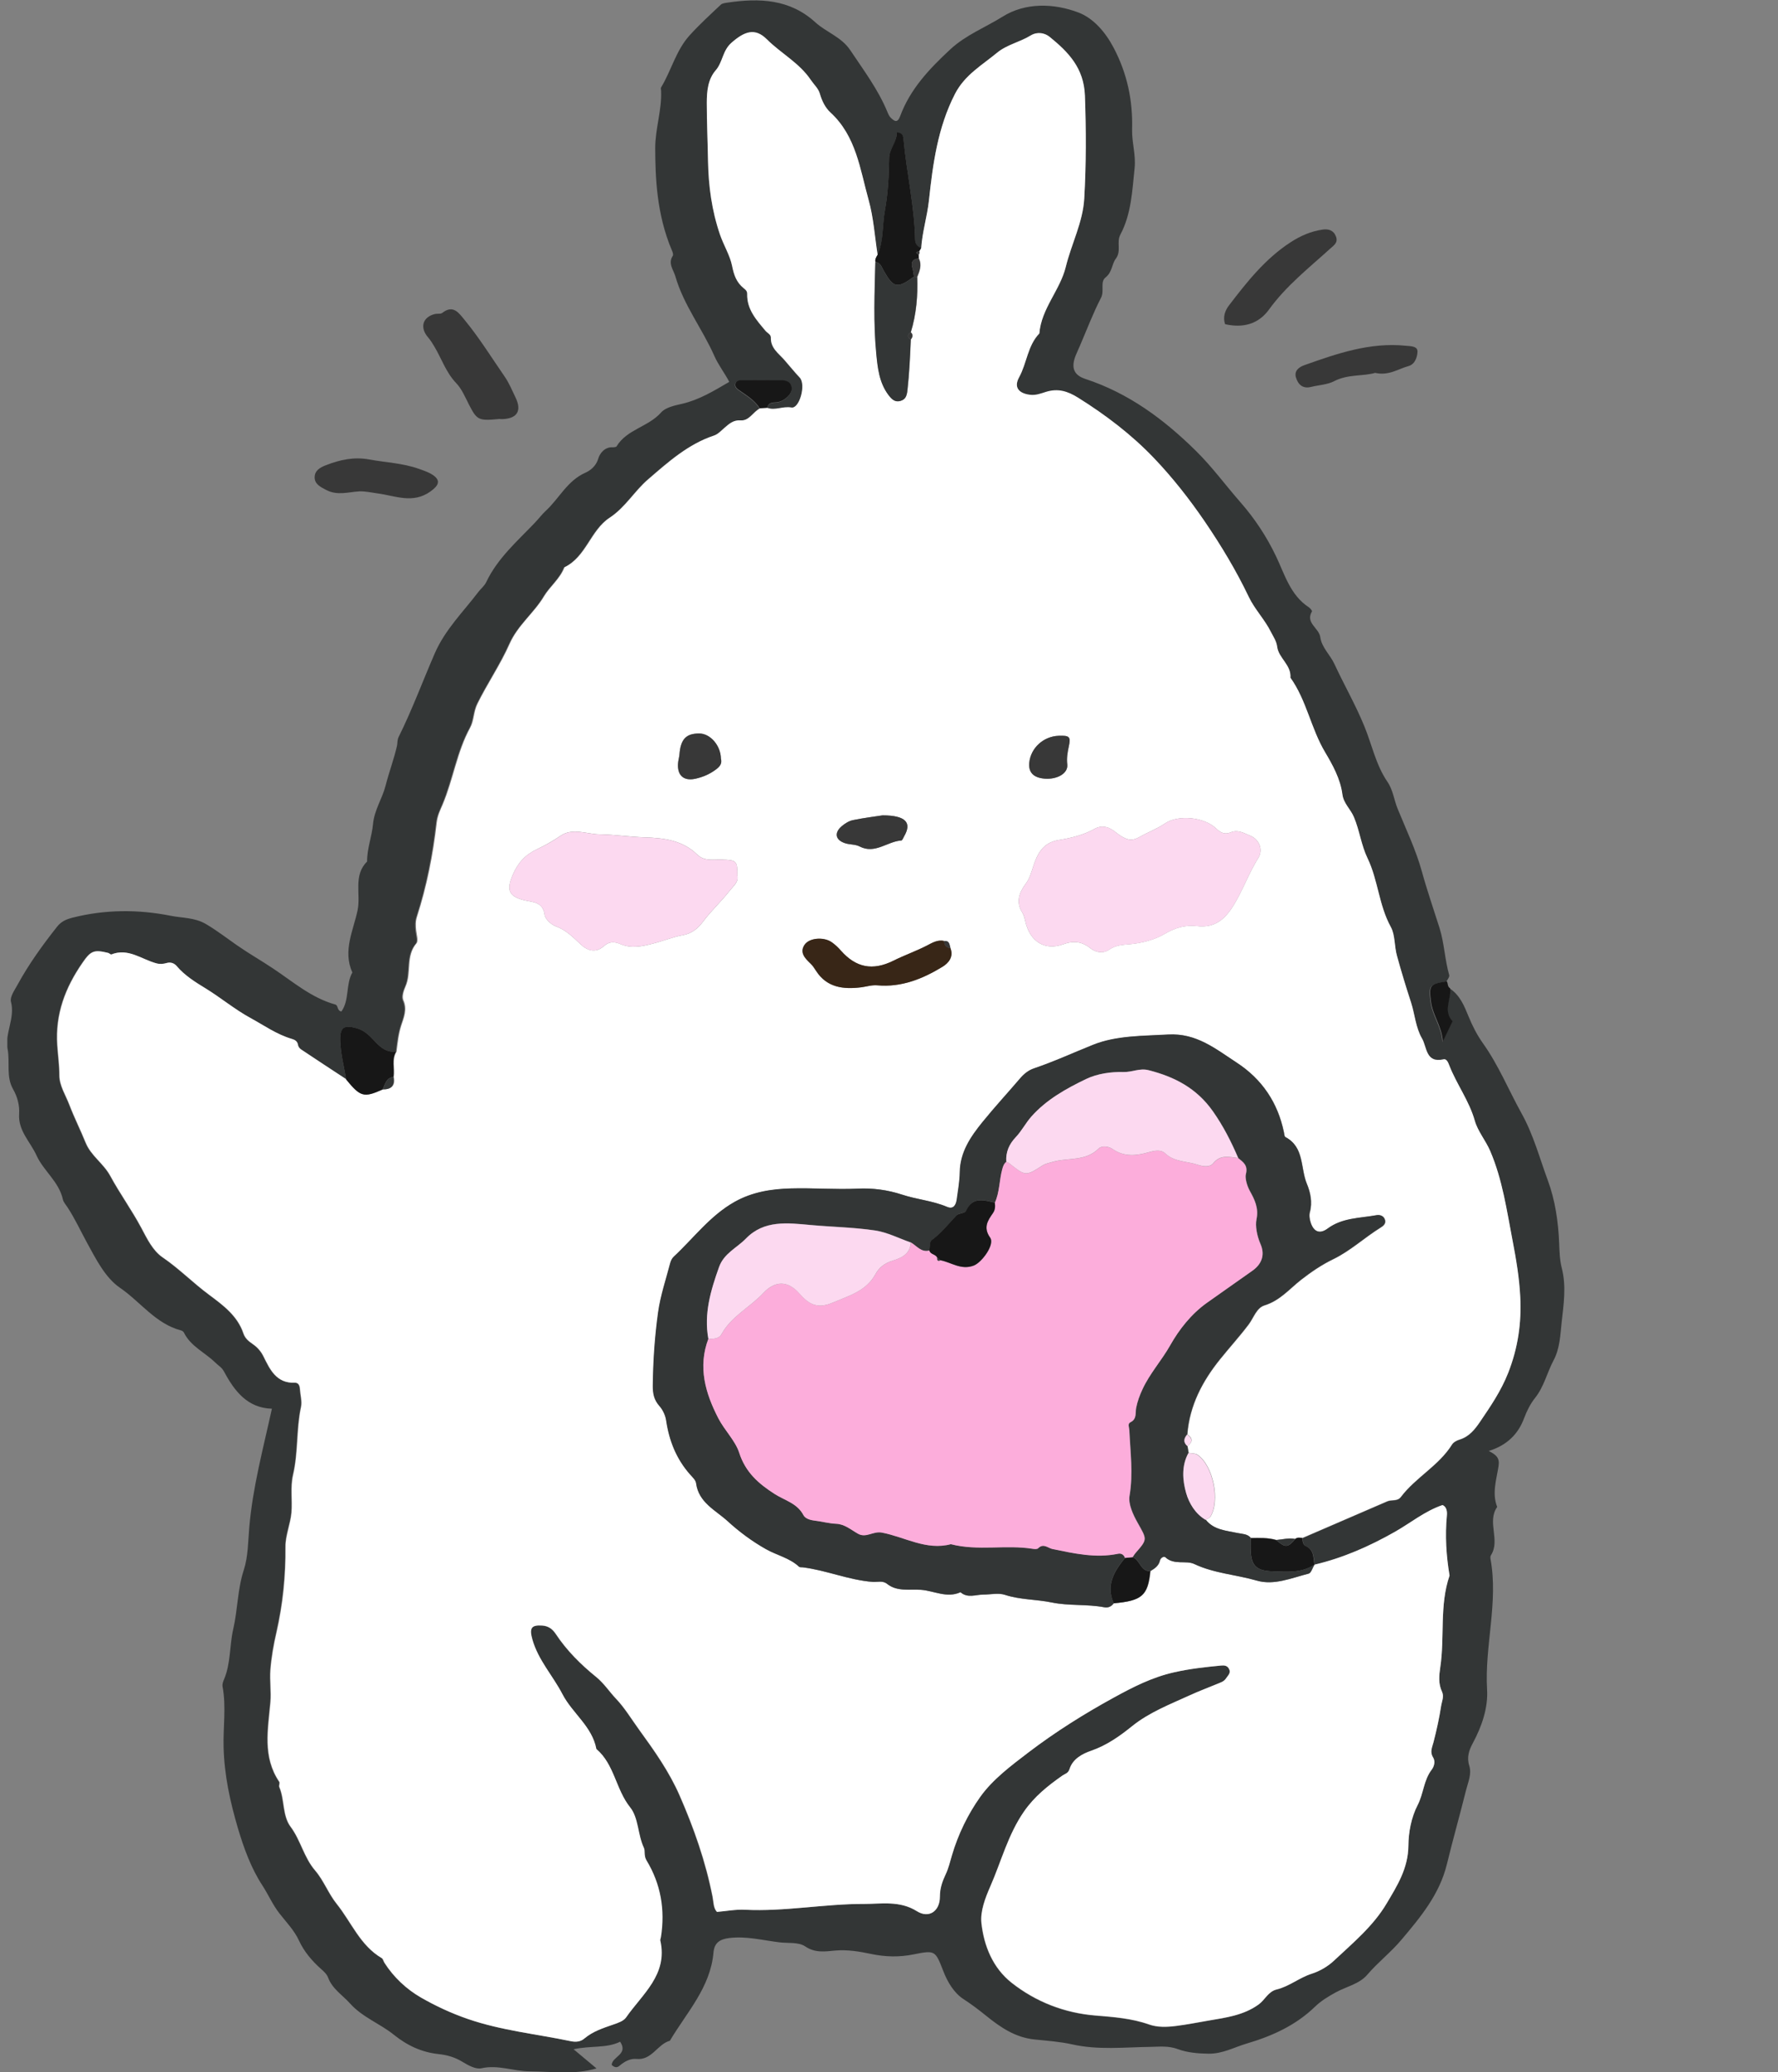 <svg width="115" height="134" viewBox="0 0 115 134" fill="none" xmlns="http://www.w3.org/2000/svg">
<rect x="0" y="0" width="115" height="134" fill="#808080" stroke="none"/>
<g clip-path="url(#clip0_272_12487)">
<path d="M25.62 68.008C25.042 68.087 24.662 67.774 24.291 67.39C23.943 67.025 23.612 66.65 23.073 66.5C22.248 66.271 22.001 66.438 22.009 67.258C22.018 68.135 22.261 68.969 22.393 69.824C21.409 69.176 20.421 68.528 19.441 67.875C19.348 67.814 19.26 67.695 19.242 67.589C19.207 67.346 19.026 67.249 18.849 67.197C17.865 66.91 17.031 66.315 16.148 65.834C15.124 65.275 14.223 64.516 13.222 63.904C12.608 63.529 11.906 63.088 11.399 62.488C11.231 62.29 11.01 62.211 10.759 62.281C10.529 62.343 10.335 62.369 10.079 62.299C9.126 62.043 8.265 61.289 7.175 61.726C7.126 61.743 7.042 61.646 6.967 61.624C6.04 61.4 5.846 61.492 5.308 62.272C4.204 63.873 3.551 65.57 3.683 67.584C3.727 68.228 3.825 68.889 3.82 69.55C3.82 70.203 4.226 70.825 4.46 71.437C4.774 72.262 5.184 73.073 5.519 73.902C5.864 74.752 6.667 75.228 7.117 76.057C7.731 77.19 8.508 78.261 9.126 79.421C9.492 80.113 9.858 80.88 10.503 81.321C11.562 82.048 12.458 82.961 13.486 83.723C14.391 84.398 15.34 85.085 15.724 86.236C15.835 86.567 16.069 86.747 16.333 86.928C16.625 87.131 16.85 87.382 17.022 87.722C17.441 88.568 17.852 89.463 19.043 89.419C19.282 89.41 19.366 89.6 19.379 89.824C19.401 90.217 19.524 90.631 19.445 91.001C19.14 92.447 19.273 93.942 18.933 95.379C18.743 96.199 18.898 97.023 18.827 97.834C18.761 98.571 18.439 99.298 18.443 100.025C18.461 101.899 18.275 103.746 17.86 105.558C17.675 106.369 17.529 107.176 17.468 107.996C17.415 108.692 17.525 109.397 17.468 110.09C17.313 111.848 16.947 113.612 18.041 115.23C18.094 115.309 18.006 115.472 18.046 115.569C18.395 116.402 18.24 117.416 18.774 118.135C19.432 119.016 19.631 120.114 20.359 120.96C20.91 121.604 21.219 122.455 21.753 123.121C22.707 124.306 23.272 125.814 24.671 126.63C24.755 126.678 24.781 126.828 24.843 126.925C25.439 127.873 26.291 128.653 27.205 129.178C28.14 129.715 29.16 130.192 30.228 130.562C32.413 131.316 34.677 131.536 36.902 132.003C37.273 132.083 37.555 132.017 37.776 131.827C38.332 131.355 38.989 131.153 39.651 130.923C39.943 130.822 40.305 130.698 40.468 130.469C41.519 128.957 43.183 127.701 42.684 125.497C42.666 125.426 42.71 125.342 42.724 125.267C43.002 123.504 42.71 121.829 41.792 120.312C41.602 119.995 41.717 119.704 41.62 119.493C41.218 118.642 41.285 117.566 40.733 116.878C39.802 115.715 39.718 114.097 38.548 113.105C38.279 111.641 36.999 110.799 36.354 109.556C35.736 108.366 34.792 107.356 34.412 106.021C34.209 105.298 34.333 105.077 35.052 105.126C35.45 105.152 35.719 105.351 35.926 105.664C36.641 106.744 37.546 107.643 38.548 108.454C39.047 108.86 39.404 109.415 39.841 109.874C40.38 110.438 40.834 111.187 41.316 111.853C42.3 113.211 43.253 114.546 43.942 116.116C44.873 118.245 45.628 120.401 46.074 122.671C46.14 123.01 46.122 123.394 46.356 123.645C46.978 123.592 47.574 123.478 48.161 123.508C50.748 123.636 53.303 123.125 55.868 123.129C56.971 123.129 58.176 122.9 59.284 123.597C60.065 124.086 60.776 123.601 60.776 122.662C60.776 122.115 60.931 121.675 61.151 121.212C61.337 120.828 61.434 120.401 61.557 119.991C61.959 118.62 62.599 117.315 63.398 116.195C64.201 115.071 65.388 114.185 66.51 113.33C68.253 112.003 70.111 110.839 72.036 109.781C73.276 109.102 74.503 108.472 75.929 108.15C76.944 107.921 77.946 107.815 78.961 107.713C79.168 107.696 79.354 107.7 79.473 107.912C79.632 108.19 79.416 108.348 79.292 108.542C79.151 108.763 78.912 108.824 78.696 108.913C78.114 109.159 77.518 109.38 76.944 109.644C75.659 110.231 74.331 110.742 73.223 111.632C72.402 112.294 71.577 112.876 70.557 113.233C70.005 113.422 69.374 113.753 69.167 114.414C69.078 114.701 68.88 114.714 68.694 114.842C67.763 115.494 66.898 116.182 66.223 117.16C65.185 118.651 64.753 120.379 64.047 121.996C63.72 122.741 63.385 123.61 63.468 124.377C63.632 125.854 64.206 127.278 65.424 128.239C66.999 129.482 68.849 130.192 70.84 130.355C72.022 130.452 73.179 130.535 74.304 130.932C74.869 131.131 75.465 131.104 76.066 131.029C76.772 130.941 77.474 130.8 78.171 130.681C79.279 130.491 80.422 130.341 81.393 129.645C81.812 129.345 82.015 128.803 82.567 128.671C83.384 128.472 84.037 127.908 84.836 127.652C85.352 127.489 85.869 127.185 86.266 126.819C87.493 125.669 88.813 124.58 89.682 123.112C90.366 121.961 91.077 120.841 91.09 119.365C91.099 118.514 91.271 117.557 91.69 116.746C92.07 116.01 92.074 115.141 92.6 114.458C92.741 114.273 92.86 113.938 92.688 113.669C92.463 113.316 92.635 113.008 92.719 112.668C92.913 111.906 93.09 111.13 93.209 110.354C93.253 110.054 93.416 109.737 93.27 109.424C93.028 108.908 93.076 108.379 93.156 107.841C93.447 105.871 93.09 103.839 93.756 101.908C93.54 100.616 93.46 99.324 93.584 98.019C93.606 97.803 93.584 97.455 93.297 97.35C92.145 97.746 91.236 98.504 90.225 99.082C88.592 100.012 86.875 100.77 85.03 101.202C84.951 100.753 85.021 100.241 84.469 99.995C84.284 99.911 84.262 99.677 84.249 99.474C86.076 98.685 87.899 97.896 89.726 97.107C90.009 96.984 90.371 97.129 90.605 96.825C91.562 95.555 93.059 94.806 93.915 93.43C94.008 93.281 94.224 93.166 94.405 93.113C95.023 92.928 95.394 92.452 95.72 91.971C96.404 90.966 97.08 89.974 97.543 88.806C98.183 87.188 98.413 85.57 98.324 83.878C98.263 82.661 98.059 81.466 97.83 80.263C97.45 78.297 97.186 76.331 96.382 74.461C96.087 73.774 95.579 73.187 95.385 72.5C95.023 71.217 94.219 70.159 93.743 68.942C93.681 68.788 93.579 68.484 93.368 68.532C92.202 68.797 92.295 67.743 91.969 67.188C91.558 66.478 91.509 65.627 91.258 64.856C90.936 63.855 90.631 62.854 90.349 61.845C90.177 61.219 90.238 60.491 89.956 59.976C89.174 58.569 89.13 56.943 88.451 55.536C88.036 54.677 87.934 53.738 87.568 52.874C87.352 52.367 86.893 51.988 86.822 51.406C86.694 50.401 86.182 49.484 85.705 48.681C84.787 47.134 84.505 45.318 83.459 43.854C83.525 43.034 82.695 42.589 82.602 41.853C82.554 41.478 82.364 41.227 82.21 40.918C81.808 40.099 81.15 39.433 80.771 38.639C79.954 36.929 78.979 35.311 77.919 33.755C76.931 32.305 75.84 30.907 74.618 29.637C73.17 28.125 71.519 26.869 69.736 25.754C69.034 25.313 68.412 25.137 67.644 25.375C67.308 25.48 66.991 25.604 66.611 25.56C65.87 25.467 65.561 25.062 65.909 24.427C66.412 23.51 66.452 22.381 67.22 21.588C67.353 19.974 68.566 18.789 68.933 17.277C69.295 15.795 70.032 14.407 70.124 12.864C70.252 10.655 70.248 8.442 70.169 6.225C70.102 4.413 69.1 3.399 67.891 2.416C67.564 2.147 67.079 2.068 66.651 2.328C65.953 2.756 65.115 2.914 64.479 3.443C63.504 4.254 62.396 4.876 61.76 6.106C60.644 8.284 60.33 10.646 60.079 12.996C59.964 14.041 59.646 15.033 59.58 16.073C59.333 15.976 59.196 15.795 59.191 15.531C59.152 13.362 58.644 11.242 58.446 9.09C58.423 8.861 58.415 8.61 58.004 8.583C58.017 9.187 57.519 9.655 57.51 10.245C57.492 11.391 57.435 12.529 57.232 13.657C57.064 14.605 57.161 15.597 56.76 16.509C56.574 15.324 56.499 14.103 56.177 12.952C55.621 10.964 55.373 8.826 53.705 7.296C53.379 6.996 53.153 6.547 53.021 6.075C52.928 5.74 52.637 5.489 52.447 5.207C51.701 4.091 50.514 3.483 49.596 2.566C48.832 1.803 48.153 2.046 47.305 2.791C46.722 3.307 46.753 4.038 46.29 4.567C45.787 5.145 45.712 5.903 45.712 6.67C45.712 7.926 45.769 9.174 45.791 10.426C45.822 12.057 46.034 13.631 46.564 15.183C46.802 15.879 47.208 16.532 47.345 17.197C47.473 17.819 47.636 18.277 48.1 18.656C48.228 18.758 48.329 18.841 48.325 19.031C48.298 20.023 48.92 20.706 49.499 21.398C49.622 21.544 49.865 21.645 49.856 21.844C49.834 22.527 50.346 22.853 50.726 23.29C51.061 23.669 51.375 24.065 51.723 24.436C52.147 24.89 51.701 26.472 51.18 26.375C50.629 26.274 50.13 26.587 49.614 26.393C49.662 26.093 49.883 26.045 50.134 26.04C50.426 26.032 50.673 25.904 50.876 25.723C51.083 25.542 51.255 25.3 51.176 25C51.092 24.687 50.81 24.608 50.523 24.608C49.658 24.599 48.792 24.608 47.932 24.608C47.773 24.608 47.61 24.647 47.557 24.824C47.513 24.991 47.61 25.123 47.742 25.216C48.241 25.577 48.792 25.877 49.124 26.424C48.669 26.644 48.431 27.248 47.844 27.209C47.38 27.173 47.115 27.438 46.811 27.693C46.603 27.874 46.396 28.099 46.149 28.183C44.463 28.738 43.16 29.911 41.876 31.022C41.002 31.776 40.411 32.834 39.391 33.499C38.155 34.31 37.877 36.03 36.465 36.704C36.182 37.445 35.525 37.943 35.149 38.573C34.496 39.671 33.459 40.434 32.916 41.659C32.329 42.981 31.486 44.211 30.837 45.529C30.581 46.05 30.621 46.614 30.365 47.081C29.509 48.642 29.27 50.418 28.59 52.036C28.436 52.402 28.255 52.75 28.202 53.218C27.968 55.276 27.567 57.317 26.927 59.297C26.825 59.61 26.838 59.905 26.873 60.214C26.904 60.487 27.024 60.87 26.891 61.025C26.189 61.845 26.578 62.912 26.194 63.793C26.07 64.071 25.938 64.463 26.044 64.701C26.313 65.305 26.075 65.821 25.907 66.341C25.73 66.897 25.673 67.461 25.602 68.025M93.774 63.93C94.427 64.353 94.718 65.076 94.979 65.72C95.235 66.346 95.526 66.919 95.91 67.461C96.925 68.885 97.578 70.498 98.417 72.01C99.189 73.399 99.578 74.893 100.112 76.335C100.584 77.609 100.792 79.024 100.845 80.386C100.867 80.933 100.88 81.484 101.012 81.995C101.321 83.186 101.132 84.38 101.004 85.54C100.915 86.342 100.898 87.201 100.478 87.986C100.059 88.775 99.869 89.675 99.287 90.406C98.986 90.785 98.757 91.235 98.572 91.729C98.214 92.694 97.517 93.457 96.29 93.836C96.775 94.083 97.009 94.281 96.925 94.815C96.793 95.679 96.488 96.565 96.837 97.455C96.153 98.425 97.058 99.598 96.435 100.576C96.395 100.638 96.391 100.735 96.404 100.81C96.925 103.64 96.016 106.435 96.184 109.27C96.254 110.447 95.844 111.646 95.261 112.73C95.018 113.18 94.855 113.638 95.032 114.194C95.199 114.723 94.952 115.265 94.82 115.785C94.423 117.381 93.972 118.964 93.584 120.559C93.112 122.503 91.88 123.985 90.635 125.457C89.96 126.259 89.122 126.903 88.437 127.705C87.925 128.309 87.082 128.472 86.398 128.847C85.908 129.116 85.436 129.402 85.056 129.773C83.799 130.989 82.28 131.673 80.638 132.158C79.817 132.4 79.067 132.832 78.149 132.814C77.478 132.806 76.785 132.74 76.211 132.528C75.567 132.285 75.006 132.365 74.384 132.374C72.707 132.396 71.029 132.59 69.343 132.211C68.558 132.034 67.715 131.977 66.898 131.893C65.666 131.761 64.722 131.117 63.808 130.381C63.332 129.998 62.85 129.627 62.33 129.292C61.712 128.895 61.288 128.19 61.006 127.458C60.494 126.136 60.48 126.114 59.09 126.392C58.154 126.581 57.272 126.559 56.327 126.361C55.59 126.206 54.813 126.074 54.014 126.145C53.383 126.202 52.73 126.317 52.081 125.876C51.648 125.58 50.955 125.682 50.404 125.611C49.34 125.483 48.267 125.197 47.168 125.334C46.59 125.404 46.206 125.62 46.149 126.259C45.955 128.53 44.414 130.143 43.328 131.977C42.516 132.197 42.172 133.255 41.157 133.154C40.768 133.114 40.389 133.321 40.08 133.586C39.877 133.762 39.727 133.679 39.563 133.546C39.581 132.995 40.662 132.872 40.111 132.039C39.223 132.479 38.195 132.281 37.1 132.528C37.705 133.035 38.142 133.401 38.583 133.767C37.153 134.19 35.697 133.965 34.249 133.956C33.212 133.952 32.214 133.511 31.133 133.758C30.775 133.837 30.285 133.568 29.924 133.348C29.438 133.048 28.922 132.898 28.383 132.841C27.275 132.726 26.331 132.281 25.474 131.589C24.57 130.862 23.44 130.46 22.641 129.566C22.151 129.019 21.493 128.627 21.219 127.886C21.14 127.674 20.946 127.494 20.769 127.339C20.182 126.815 19.675 126.224 19.344 125.51C19.035 124.84 18.523 124.315 18.081 123.751C17.635 123.182 17.353 122.521 16.969 121.93C16.245 120.824 15.773 119.528 15.389 118.236C14.886 116.526 14.51 114.824 14.462 112.999C14.427 111.694 14.638 110.376 14.396 109.076C14.369 108.935 14.422 108.758 14.484 108.622C14.934 107.577 14.837 106.431 15.084 105.364C15.376 104.094 15.362 102.781 15.764 101.546C16.055 100.647 16.042 99.699 16.122 98.787C16.342 96.195 17.017 93.704 17.587 91.103C16.011 91.059 15.168 89.97 14.488 88.696C14.347 88.431 14.113 88.304 13.919 88.114C13.252 87.457 12.33 87.074 11.893 86.174C11.862 86.113 11.774 86.055 11.703 86.038C10.061 85.606 9.086 84.191 7.766 83.287C6.813 82.635 6.221 81.453 5.625 80.364C5.211 79.606 4.844 78.804 4.363 78.072C4.257 77.909 4.107 77.75 4.067 77.569C3.816 76.419 2.809 75.718 2.359 74.717C1.962 73.84 1.163 73.13 1.238 72.028C1.273 71.495 1.132 70.939 0.845 70.437C0.382 69.63 0.655 68.704 0.492 67.84C0.298 66.817 0.991 65.847 0.708 64.781C0.629 64.477 0.938 64.044 1.128 63.696C1.856 62.361 2.743 61.131 3.688 59.936C3.948 59.605 4.257 59.46 4.663 59.354C6.791 58.807 8.949 58.807 11.054 59.226C11.778 59.372 12.586 59.332 13.306 59.751C14.021 60.17 14.661 60.668 15.331 61.135C16.086 61.66 16.89 62.118 17.657 62.63C18.946 63.485 20.138 64.534 21.683 64.962C21.895 65.019 21.771 65.345 22.08 65.415C22.614 64.671 22.349 63.67 22.791 62.889C22.151 61.492 22.866 60.148 23.131 58.856C23.343 57.82 22.835 56.608 23.744 55.717C23.735 54.888 24.053 54.095 24.124 53.315C24.208 52.376 24.724 51.657 24.94 50.806C25.157 49.951 25.479 49.105 25.677 48.232C25.717 48.047 25.686 47.857 25.783 47.663C26.657 45.904 27.337 44.057 28.118 42.259C28.794 40.707 29.959 39.574 30.943 38.278C31.106 38.062 31.331 37.899 31.455 37.634C32.188 36.096 33.463 34.994 34.606 33.795C34.845 33.543 35.057 33.261 35.304 33.032C36.173 32.23 36.694 31.083 37.868 30.568C38.169 30.435 38.557 30.149 38.698 29.651C38.791 29.329 39.117 28.884 39.651 28.928C39.691 28.928 39.731 28.923 39.771 28.915C39.81 28.906 39.863 28.897 39.877 28.87C40.543 27.764 41.934 27.61 42.759 26.675C43.055 26.34 43.65 26.221 44.132 26.111C45.222 25.855 46.153 25.291 47.168 24.696C46.868 24.118 46.462 23.607 46.202 23.016C45.429 21.266 44.215 19.728 43.681 17.867C43.562 17.453 43.187 17.038 43.514 16.545C43.562 16.474 43.514 16.316 43.465 16.21C42.446 13.825 42.388 11.365 42.379 9.593C42.375 8.323 42.812 7.133 42.759 5.885C42.759 5.806 42.724 5.709 42.759 5.652C43.421 4.563 43.721 3.267 44.591 2.301C45.226 1.596 45.928 0.957 46.621 0.304C46.722 0.207 46.912 0.194 47.067 0.168C49.119 -0.136 51.088 -0.061 52.734 1.442C53.445 2.09 54.416 2.381 54.994 3.245C55.855 4.536 56.79 5.775 57.391 7.226C57.448 7.367 57.514 7.525 57.625 7.627C57.841 7.83 58.044 7.984 58.216 7.525C58.865 5.762 60.105 4.457 61.465 3.192C62.475 2.257 63.729 1.777 64.85 1.076C66.333 0.15 68.165 0.207 69.758 0.811C70.72 1.177 71.506 2.085 72.031 3.091C72.905 4.748 73.276 6.498 73.223 8.367C73.201 9.196 73.475 10.012 73.386 10.867C73.232 12.339 73.174 13.838 72.464 15.174C72.195 15.685 72.552 16.227 72.164 16.739C71.908 17.078 71.943 17.598 71.51 17.938C71.135 18.233 71.449 18.811 71.21 19.265C70.694 20.261 70.297 21.323 69.851 22.355C69.758 22.571 69.657 22.787 69.568 23.007C69.264 23.788 69.458 24.264 70.2 24.506C72.989 25.423 75.258 27.098 77.337 29.144C78.396 30.184 79.257 31.37 80.223 32.472C81.137 33.512 81.918 34.685 82.536 35.981C83.088 37.136 83.459 38.494 84.65 39.27C84.743 39.331 84.88 39.499 84.858 39.539C84.412 40.292 85.317 40.61 85.396 41.209C85.485 41.875 86.045 42.36 86.314 42.951C86.941 44.304 87.687 45.596 88.252 46.984C88.738 48.175 88.998 49.479 89.735 50.555C90.106 51.097 90.163 51.728 90.397 52.301C90.945 53.645 91.58 54.963 91.964 56.356C92.304 57.591 92.723 58.794 93.107 60.011C93.416 60.99 93.447 62.056 93.734 63.062C93.769 63.176 93.619 63.344 93.553 63.485C92.436 63.648 92.392 63.74 92.529 64.803C92.639 65.684 93.249 66.421 93.293 67.386C93.504 66.945 93.716 66.509 93.928 66.068C93.284 65.402 93.862 64.64 93.765 63.93" fill="#333636"/>
<path d="M93.792 63.912C93.885 64.622 93.311 65.38 93.955 66.05C93.743 66.491 93.531 66.927 93.32 67.368C93.275 66.403 92.666 65.667 92.556 64.785C92.424 63.722 92.463 63.63 93.58 63.467C93.664 63.608 93.615 63.815 93.792 63.912Z" fill="#171717"/>
<path d="M23.268 31.775C22.549 31.815 21.829 32.066 21.11 31.692C20.743 31.497 20.355 31.321 20.351 30.876C20.351 30.431 20.695 30.232 21.101 30.078C21.997 29.73 22.889 29.536 23.864 29.712C24.95 29.91 26.067 29.95 27.117 30.329C27.413 30.435 27.726 30.537 27.982 30.708C28.525 31.07 28.384 31.396 27.841 31.784C26.702 32.6 25.568 32.062 24.438 31.912C24.049 31.859 23.661 31.771 23.268 31.775Z" fill="#383838"/>
<path d="M88.945 24.114C88.155 24.343 87.184 24.189 86.293 24.651C85.851 24.881 85.299 24.898 84.801 25.022C84.258 25.158 83.958 24.867 83.821 24.409C83.697 23.981 84.011 23.743 84.364 23.616C86.487 22.862 88.614 22.125 90.923 22.359C91.232 22.39 91.695 22.372 91.682 22.747C91.669 23.078 91.532 23.554 91.104 23.673C90.433 23.858 89.819 24.316 88.941 24.114" fill="#383838"/>
<path d="M32.271 27.098C30.947 27.226 30.85 27.164 30.343 26.186C30.091 25.701 29.879 25.167 29.513 24.784C28.842 24.087 28.564 23.192 28.087 22.399C27.968 22.196 27.84 21.998 27.69 21.821C27.134 21.178 27.332 20.499 28.14 20.305C28.29 20.27 28.493 20.322 28.599 20.239C29.314 19.679 29.676 20.239 30.047 20.688C31 21.843 31.786 23.117 32.633 24.343C32.933 24.775 33.123 25.247 33.344 25.705C33.754 26.551 33.468 27.049 32.549 27.102C32.395 27.111 32.236 27.089 32.271 27.089" fill="#383838"/>
<path d="M79.24 20.97C79.081 20.512 79.231 20.089 79.491 19.749C80.656 18.228 81.835 16.73 83.481 15.663C84.13 15.244 84.801 14.953 85.551 14.847C85.926 14.794 86.257 14.887 86.412 15.301C86.553 15.689 86.293 15.848 86.05 16.068C84.664 17.325 83.19 18.48 82.078 20.018C81.389 20.97 80.391 21.226 79.24 20.966" fill="#383838"/>
<path d="M68.483 47.584C67.494 47.614 66.664 48.368 66.572 49.325C66.51 49.946 66.845 50.299 67.565 50.356C68.386 50.422 69.092 50.013 69.03 49.439C68.981 49.029 69.043 48.668 69.127 48.284C69.268 47.641 69.176 47.562 68.483 47.584ZM46.621 49.043C46.603 48.209 45.928 47.438 45.222 47.438C44.37 47.438 44.017 47.813 43.942 48.787C43.929 48.946 43.885 49.096 43.862 49.254C43.752 50.096 44.163 50.537 44.966 50.365C45.46 50.259 45.933 50.057 46.347 49.73C46.603 49.528 46.696 49.329 46.617 49.047M57.082 52.732C56.641 52.799 55.895 52.891 55.162 53.041C54.906 53.094 54.645 53.257 54.442 53.429C53.926 53.865 54.023 54.337 54.672 54.54C54.972 54.632 55.325 54.602 55.59 54.743C56.592 55.263 57.382 54.416 58.287 54.359C58.358 54.359 58.419 54.178 58.477 54.077C58.975 53.213 58.591 52.737 57.082 52.732ZM47.694 56.669C47.694 55.655 47.65 55.62 46.665 55.589C46.122 55.571 45.557 55.717 45.09 55.258C44.145 54.337 42.94 54.192 41.691 54.152C40.72 54.121 39.753 53.971 38.782 53.958C37.935 53.945 37.034 53.508 36.24 54.059C35.754 54.394 35.242 54.676 34.726 54.923C33.958 55.285 33.486 55.814 33.159 56.59C32.753 57.546 32.894 57.969 33.896 58.216C34.47 58.358 35.114 58.309 35.229 59.169C35.269 59.451 35.653 59.799 35.957 59.909C36.624 60.152 37.078 60.623 37.568 61.082C38.023 61.505 38.553 61.637 39.056 61.188C39.413 60.866 39.767 60.897 40.146 61.06C40.848 61.355 41.541 61.201 42.225 61.025C42.878 60.861 43.505 60.597 44.167 60.478C44.763 60.368 45.147 60.041 45.487 59.587C46.003 58.895 46.643 58.313 47.177 57.63C47.451 57.282 47.764 57.057 47.698 56.669M71.171 53.469C71.127 53.482 70.968 53.508 70.831 53.583C70.094 54.006 69.268 54.196 68.465 54.328C67.45 54.496 67.097 55.223 66.841 55.995C66.704 56.405 66.616 56.788 66.342 57.154C65.932 57.701 65.684 58.331 66.121 59.019C66.223 59.182 66.271 59.385 66.316 59.574C66.598 60.87 67.56 61.505 68.761 61.069C69.441 60.822 69.979 60.888 70.522 61.32C70.901 61.624 71.365 61.672 71.745 61.412C72.173 61.117 72.614 61.104 73.091 61.06C73.876 60.989 74.711 60.764 75.324 60.398C76.039 59.975 76.697 59.808 77.438 59.892C78.555 60.019 79.208 59.468 79.756 58.596C80.382 57.599 80.758 56.48 81.384 55.488C81.724 54.945 81.437 54.267 80.846 54.037C80.457 53.883 80.069 53.632 79.601 53.83C79.239 53.98 78.97 53.879 78.661 53.579C77.897 52.843 76.211 52.666 75.351 53.253C74.825 53.61 74.243 53.821 73.709 54.126C73.179 54.425 72.866 54.302 72.433 54.02C72.084 53.79 71.78 53.411 71.171 53.469ZM61.474 61.324C61.407 61.104 61.421 60.813 61.059 60.861C60.631 60.76 60.269 60.994 59.938 61.161C59.231 61.523 58.477 61.783 57.779 62.135C56.433 62.806 55.361 62.581 54.389 61.492C54.209 61.285 54.001 61.086 53.776 60.932C53.273 60.588 52.341 60.645 52.032 61.104C51.693 61.606 52.063 61.977 52.421 62.321C52.562 62.453 52.672 62.625 52.778 62.788C53.48 63.881 54.566 63.991 55.696 63.85C56.04 63.806 56.376 63.691 56.738 63.722C58.296 63.859 59.668 63.304 60.953 62.523C61.328 62.294 61.694 61.893 61.469 61.324M49.618 26.371C50.135 26.569 50.633 26.252 51.185 26.353C51.706 26.45 52.152 24.867 51.728 24.413C51.379 24.043 51.061 23.646 50.73 23.267C50.346 22.831 49.839 22.509 49.861 21.821C49.865 21.623 49.623 21.526 49.503 21.376C48.925 20.684 48.303 20.001 48.329 19.009C48.334 18.819 48.232 18.735 48.104 18.634C47.636 18.255 47.473 17.796 47.349 17.175C47.217 16.509 46.806 15.857 46.568 15.16C46.038 13.608 45.827 12.035 45.796 10.404C45.774 9.152 45.716 7.9 45.716 6.643C45.716 5.876 45.791 5.122 46.294 4.541C46.754 4.007 46.727 3.275 47.31 2.764C48.157 2.019 48.837 1.777 49.6 2.539C50.519 3.456 51.706 4.064 52.452 5.18C52.642 5.462 52.928 5.713 53.026 6.048C53.158 6.52 53.383 6.97 53.71 7.269C55.378 8.799 55.625 10.937 56.181 12.925C56.504 14.076 56.579 15.293 56.764 16.483C56.676 16.624 56.583 16.761 56.627 16.941C56.579 18.907 56.495 20.878 56.685 22.84C56.773 23.77 56.87 24.731 57.466 25.529C57.664 25.797 57.881 26.031 58.247 25.925C58.591 25.824 58.658 25.586 58.702 25.216C58.821 24.131 58.87 23.042 58.918 21.953C59.042 21.799 59.081 21.64 58.918 21.486C59.276 20.318 59.377 19.119 59.333 17.907C59.496 17.519 59.646 17.126 59.434 16.708C59.434 16.628 59.43 16.549 59.426 16.47C59.483 16.403 59.496 16.328 59.465 16.245C59.505 16.179 59.545 16.108 59.584 16.042C59.651 15.002 59.968 14.01 60.083 12.965C60.335 10.615 60.648 8.252 61.765 6.075C62.396 4.845 63.504 4.223 64.484 3.412C65.124 2.883 65.958 2.724 66.655 2.297C67.084 2.032 67.565 2.116 67.896 2.385C69.101 3.368 70.107 4.386 70.173 6.194C70.253 8.415 70.257 10.624 70.129 12.833C70.041 14.376 69.299 15.76 68.937 17.245C68.567 18.757 67.353 19.943 67.225 21.557C66.461 22.35 66.421 23.479 65.914 24.396C65.565 25.03 65.874 25.436 66.616 25.529C66.995 25.577 67.313 25.449 67.649 25.343C68.417 25.105 69.039 25.282 69.741 25.723C71.519 26.838 73.175 28.094 74.622 29.606C75.841 30.88 76.931 32.273 77.924 33.724C78.983 35.28 79.959 36.898 80.775 38.608C81.155 39.402 81.808 40.067 82.214 40.887C82.369 41.196 82.558 41.447 82.607 41.822C82.7 42.558 83.529 43.003 83.463 43.823C84.509 45.287 84.787 47.103 85.71 48.65C86.187 49.453 86.699 50.37 86.827 51.375C86.902 51.957 87.361 52.331 87.573 52.843C87.939 53.707 88.04 54.646 88.455 55.505C89.135 56.916 89.184 58.543 89.96 59.949C90.243 60.465 90.181 61.192 90.358 61.818C90.636 62.828 90.94 63.833 91.267 64.829C91.514 65.596 91.563 66.451 91.978 67.161C92.3 67.716 92.211 68.77 93.372 68.505C93.584 68.457 93.686 68.761 93.747 68.915C94.224 70.132 95.027 71.19 95.389 72.473C95.584 73.161 96.091 73.747 96.387 74.435C97.186 76.304 97.455 78.27 97.835 80.236C98.069 81.444 98.267 82.638 98.329 83.855C98.417 85.548 98.183 87.166 97.548 88.784C97.084 89.956 96.409 90.944 95.725 91.949C95.398 92.429 95.023 92.906 94.409 93.091C94.229 93.144 94.017 93.258 93.92 93.408C93.063 94.784 91.567 95.533 90.609 96.802C90.38 97.107 90.013 96.961 89.731 97.085C87.903 97.874 86.081 98.663 84.253 99.452C84.094 99.439 83.927 99.395 83.785 99.518C83.375 99.434 82.969 99.549 82.563 99.584C82.02 99.425 81.464 99.448 80.908 99.456C80.678 99.192 80.36 99.214 80.056 99.148C79.323 98.989 78.52 98.954 77.995 98.284C78.096 98.222 78.233 98.182 78.29 98.094C78.939 97.045 78.471 94.77 77.46 94.078C77.31 93.977 77.081 93.999 76.887 93.959C76.865 93.809 76.838 93.659 76.816 93.51C77.16 93.254 77.156 93.007 76.807 92.76C76.953 90.895 77.783 89.322 78.926 87.906C79.535 87.148 80.188 86.434 80.775 85.654C81.097 85.226 81.283 84.583 81.799 84.424C82.792 84.12 83.41 83.362 84.169 82.766C84.809 82.268 85.494 81.801 86.222 81.448C87.352 80.902 88.257 80.042 89.307 79.394C89.457 79.301 89.656 79.16 89.598 78.918C89.528 78.627 89.263 78.556 89.038 78.596C87.97 78.794 86.844 78.755 85.9 79.456C85.392 79.83 84.999 79.689 84.796 79.103C84.721 78.887 84.673 78.614 84.73 78.402C84.911 77.75 84.765 77.115 84.531 76.551C84.112 75.537 84.381 74.192 83.15 73.544C83.079 73.509 83.075 73.341 83.053 73.231C82.656 71.309 81.636 69.793 80.003 68.73C78.652 67.849 77.407 66.808 75.567 66.914C73.925 67.011 72.239 66.971 70.725 67.575C69.449 68.082 68.196 68.664 66.889 69.105C66.567 69.215 66.267 69.436 66.024 69.718C65.212 70.674 64.36 71.6 63.566 72.57C62.798 73.518 62.114 74.51 62.096 75.819C62.087 76.41 61.977 77 61.897 77.587C61.849 77.935 61.685 78.23 61.275 78.058C60.335 77.657 59.306 77.578 58.362 77.265C57.404 76.952 56.459 76.833 55.502 76.877C54.054 76.943 52.611 76.824 51.167 76.864C49.918 76.899 48.669 77.093 47.535 77.732C45.95 78.623 44.886 80.077 43.593 81.281C43.483 81.382 43.408 81.541 43.368 81.691C43.09 82.753 42.728 83.807 42.583 84.887C42.366 86.452 42.256 88.034 42.243 89.621C42.238 90.111 42.313 90.529 42.657 90.922C42.883 91.173 43.055 91.534 43.103 91.865C43.293 93.174 43.757 94.347 44.635 95.348C44.789 95.524 45.01 95.718 45.037 95.925C45.2 97.186 46.299 97.666 47.08 98.385C47.831 99.073 48.674 99.694 49.565 100.197C50.263 100.589 51.088 100.757 51.697 101.33C51.746 101.374 51.852 101.356 51.926 101.365C53.463 101.555 54.906 102.189 56.464 102.309C56.764 102.331 57.104 102.207 57.382 102.432C58.04 102.957 58.839 102.763 59.576 102.82C60.428 102.882 61.262 103.375 62.136 102.974C62.59 103.38 63.111 103.133 63.61 103.128C64.082 103.128 64.59 103.005 65.013 103.146C66.002 103.472 67.039 103.433 68.046 103.64C69.145 103.869 70.31 103.737 71.436 103.948C71.696 103.997 71.899 103.896 72.053 103.684C73.881 103.521 74.26 103.19 74.419 101.603C74.693 101.44 74.958 101.268 75.037 100.92C75.077 100.744 75.302 100.62 75.39 100.708C75.947 101.233 76.723 100.889 77.257 101.14C78.555 101.757 79.968 101.828 81.305 102.216C82.426 102.542 83.556 102.04 84.655 101.766C84.818 101.727 84.907 101.387 85.03 101.184C86.875 100.748 88.588 99.99 90.225 99.06C91.236 98.487 92.145 97.728 93.297 97.332C93.584 97.437 93.606 97.786 93.584 98.002C93.46 99.311 93.54 100.602 93.756 101.89C93.094 103.821 93.452 105.857 93.156 107.823C93.076 108.361 93.024 108.89 93.271 109.406C93.416 109.719 93.253 110.036 93.209 110.336C93.09 111.116 92.918 111.888 92.723 112.65C92.635 112.99 92.467 113.298 92.692 113.651C92.86 113.92 92.746 114.255 92.604 114.44C92.079 115.124 92.075 115.996 91.695 116.728C91.276 117.539 91.104 118.496 91.095 119.351C91.082 120.828 90.371 121.948 89.687 123.098C88.817 124.566 87.498 125.655 86.27 126.806C85.878 127.176 85.357 127.476 84.845 127.639C84.041 127.894 83.393 128.459 82.576 128.657C82.029 128.789 81.821 129.332 81.406 129.631C80.435 130.332 79.292 130.478 78.184 130.667C77.487 130.786 76.785 130.927 76.079 131.016C75.479 131.09 74.887 131.117 74.318 130.919C73.192 130.522 72.031 130.438 70.853 130.341C68.862 130.178 67.013 129.464 65.437 128.225C64.219 127.264 63.645 125.84 63.482 124.363C63.398 123.596 63.733 122.728 64.06 121.983C64.771 120.365 65.203 118.637 66.236 117.147C66.911 116.173 67.781 115.485 68.708 114.833C68.893 114.705 69.088 114.687 69.18 114.405C69.383 113.744 70.019 113.413 70.57 113.224C71.59 112.871 72.415 112.285 73.236 111.623C74.344 110.733 75.677 110.221 76.957 109.635C77.531 109.371 78.127 109.15 78.71 108.908C78.926 108.815 79.164 108.758 79.305 108.537C79.429 108.344 79.645 108.185 79.486 107.911C79.367 107.704 79.182 107.695 78.974 107.713C77.955 107.81 76.957 107.92 75.942 108.15C74.516 108.471 73.289 109.102 72.049 109.781C70.125 110.834 68.266 112.002 66.523 113.329C65.402 114.185 64.215 115.071 63.411 116.195C62.612 117.314 61.972 118.624 61.571 119.99C61.452 120.4 61.35 120.828 61.169 121.211C60.948 121.679 60.794 122.115 60.794 122.662C60.794 123.601 60.083 124.09 59.306 123.596C58.199 122.9 56.994 123.133 55.89 123.129C53.326 123.12 50.77 123.632 48.184 123.504C47.597 123.473 47.001 123.592 46.378 123.645C46.144 123.394 46.162 123.01 46.096 122.671C45.65 120.4 44.895 118.24 43.964 116.115C43.276 114.546 42.322 113.21 41.338 111.853C40.857 111.187 40.402 110.437 39.864 109.873C39.427 109.415 39.069 108.855 38.57 108.454C37.568 107.643 36.664 106.743 35.949 105.663C35.741 105.35 35.472 105.152 35.075 105.125C34.36 105.077 34.232 105.297 34.435 106.02C34.81 107.356 35.759 108.366 36.377 109.556C37.021 110.803 38.301 111.645 38.575 113.109C39.744 114.101 39.828 115.719 40.76 116.882C41.311 117.57 41.245 118.646 41.647 119.497C41.748 119.708 41.629 119.999 41.819 120.317C42.741 121.837 43.028 123.508 42.75 125.271C42.737 125.351 42.697 125.43 42.711 125.501C43.209 127.705 41.545 128.961 40.495 130.473C40.336 130.703 39.974 130.826 39.678 130.927C39.016 131.157 38.358 131.364 37.802 131.831C37.582 132.021 37.304 132.082 36.928 132.007C34.704 131.54 32.44 131.32 30.255 130.566C29.182 130.196 28.167 129.72 27.231 129.182C26.318 128.657 25.47 127.877 24.87 126.929C24.808 126.832 24.786 126.682 24.698 126.634C23.303 125.814 22.734 124.306 21.785 123.125C21.25 122.459 20.946 121.608 20.39 120.965C19.662 120.118 19.463 119.02 18.805 118.139C18.271 117.425 18.426 116.406 18.077 115.573C18.037 115.476 18.126 115.313 18.073 115.234C16.978 113.616 17.344 111.848 17.499 110.094C17.561 109.402 17.45 108.692 17.499 108C17.561 107.18 17.706 106.373 17.892 105.562C18.306 103.75 18.492 101.903 18.474 100.029C18.465 99.302 18.792 98.575 18.858 97.838C18.929 97.023 18.774 96.203 18.964 95.383C19.3 93.946 19.167 92.451 19.476 91.005C19.556 90.635 19.436 90.221 19.41 89.829C19.397 89.608 19.313 89.414 19.075 89.423C17.883 89.467 17.472 88.572 17.053 87.726C16.885 87.386 16.66 87.131 16.364 86.928C16.1 86.743 15.866 86.562 15.755 86.236C15.371 85.085 14.422 84.397 13.518 83.723C12.489 82.96 11.598 82.043 10.534 81.32C9.889 80.88 9.523 80.108 9.157 79.421C8.539 78.261 7.762 77.19 7.148 76.057C6.698 75.228 5.899 74.756 5.551 73.901C5.215 73.073 4.805 72.261 4.491 71.437C4.257 70.824 3.847 70.203 3.851 69.55C3.851 68.889 3.754 68.228 3.714 67.584C3.582 65.57 4.235 63.872 5.339 62.272C5.877 61.492 6.071 61.399 6.998 61.624C7.073 61.642 7.157 61.743 7.21 61.725C8.3 61.289 9.161 62.043 10.114 62.298C10.366 62.365 10.565 62.343 10.794 62.276C11.046 62.206 11.271 62.285 11.439 62.484C11.946 63.083 12.648 63.52 13.261 63.894C14.264 64.507 15.168 65.265 16.188 65.825C17.071 66.306 17.901 66.901 18.885 67.187C19.066 67.24 19.242 67.333 19.278 67.58C19.291 67.686 19.384 67.805 19.476 67.866C20.456 68.523 21.445 69.167 22.429 69.815C23.356 70.943 23.563 70.996 24.786 70.45C25.329 70.45 25.585 70.203 25.475 69.647C25.567 69.101 25.329 68.523 25.655 68.003C25.726 67.434 25.784 66.874 25.96 66.319C26.128 65.799 26.366 65.278 26.097 64.679C25.991 64.441 26.123 64.049 26.247 63.771C26.631 62.889 26.247 61.822 26.944 61.002C27.077 60.848 26.958 60.465 26.927 60.191C26.891 59.878 26.878 59.587 26.98 59.274C27.62 57.295 28.021 55.254 28.255 53.195C28.308 52.728 28.489 52.38 28.644 52.014C29.328 50.396 29.566 48.62 30.418 47.059C30.674 46.592 30.634 46.027 30.89 45.507C31.544 44.189 32.387 42.955 32.969 41.637C33.512 40.411 34.549 39.648 35.203 38.551C35.578 37.925 36.235 37.427 36.518 36.682C37.93 36.007 38.208 34.288 39.444 33.477C40.459 32.811 41.055 31.749 41.929 30.999C43.218 29.889 44.516 28.716 46.202 28.16C46.449 28.077 46.657 27.852 46.864 27.671C47.164 27.415 47.433 27.151 47.897 27.186C48.479 27.23 48.722 26.622 49.177 26.401C49.34 26.388 49.499 26.379 49.662 26.366" fill="white"/>
<path d="M83.768 99.531C83.909 99.408 84.072 99.452 84.236 99.465C84.245 99.668 84.271 99.902 84.456 99.985C85.008 100.237 84.938 100.744 85.017 101.193C84.178 101.744 83.229 101.652 82.302 101.621C81.234 101.586 80.912 101.233 80.89 100.184C80.886 99.946 80.89 99.712 80.894 99.474C81.451 99.465 82.007 99.443 82.55 99.602C83.132 100.109 83.3 100.096 83.772 99.536" fill="#171717"/>
<path d="M80.89 99.469C80.89 99.708 80.882 99.941 80.886 100.179C80.903 101.233 81.226 101.586 82.294 101.616C83.221 101.647 84.17 101.74 85.008 101.189C84.885 101.392 84.796 101.727 84.633 101.771C83.534 102.048 82.404 102.547 81.283 102.22C79.946 101.832 78.533 101.757 77.236 101.145C76.702 100.893 75.929 101.237 75.369 100.708C75.276 100.62 75.055 100.744 75.016 100.92C74.936 101.268 74.676 101.44 74.402 101.603C73.762 101.63 73.744 100.867 73.259 100.699C73.325 100.602 73.387 100.497 73.466 100.408C74.234 99.522 74.195 99.549 73.581 98.46C73.29 97.94 72.972 97.261 73.065 96.723C73.303 95.295 73.113 93.897 73.051 92.487C73.043 92.297 72.915 92.072 73.126 91.966C73.555 91.755 73.427 91.363 73.493 91.036C73.577 90.618 73.718 90.239 73.899 89.842C74.376 88.81 75.139 87.977 75.691 86.998C76.278 85.958 77.064 84.962 78.066 84.248C79.045 83.551 80.03 82.859 81.014 82.167C81.698 81.682 81.8 81.056 81.53 80.434C81.296 79.901 81.19 79.257 81.274 78.856C81.433 78.098 81.138 77.551 80.846 77.013C80.643 76.648 80.528 76.154 80.586 75.933C80.74 75.352 80.418 75.153 80.091 74.884C79.637 73.826 79.125 72.817 78.45 71.856C77.403 70.374 75.987 69.634 74.292 69.206C73.713 69.061 73.228 69.339 72.676 69.325C71.868 69.303 70.981 69.427 70.262 69.775C68.969 70.397 67.689 71.106 66.713 72.208C66.351 72.618 66.095 73.13 65.716 73.526C65.274 73.989 65.053 74.496 65.093 75.127C64.93 75.255 64.877 75.431 64.824 75.625C64.634 76.335 64.661 77.088 64.352 77.772C63.632 77.609 62.904 77.366 62.48 78.314C62.41 78.468 62.008 78.446 61.867 78.6C61.355 79.156 60.891 79.747 60.265 80.201C60.128 80.302 60.163 80.637 60.119 80.866C59.585 81.012 59.302 80.567 58.923 80.351C58.15 80.082 57.4 79.689 56.605 79.57C55.233 79.363 53.834 79.341 52.448 79.218C50.951 79.081 49.424 78.878 48.246 80.095C47.663 80.699 46.829 81.047 46.511 81.933C45.973 83.441 45.522 84.948 45.818 86.571C45.125 88.4 45.624 90.097 46.463 91.72C46.86 92.487 47.557 93.17 47.809 93.937C48.224 95.22 49.071 95.952 50.099 96.609C50.748 97.027 51.56 97.204 51.967 97.98C52.081 98.204 52.395 98.301 52.691 98.337C53.163 98.389 53.617 98.522 54.099 98.539C54.633 98.561 55.047 98.927 55.489 99.179C56.023 99.483 56.464 98.998 57.042 99.108C58.521 99.39 59.907 100.285 61.5 99.857C63.248 100.312 65.049 99.875 66.806 100.157C66.916 100.175 67.079 100.188 67.146 100.122C67.499 99.774 67.768 100.109 68.095 100.175C69.481 100.457 70.871 100.774 72.301 100.479C72.522 100.435 72.685 100.532 72.764 100.744C72.067 101.608 71.507 102.507 72.036 103.675C71.882 103.887 71.674 103.988 71.418 103.94C70.297 103.728 69.132 103.86 68.028 103.631C67.022 103.424 65.985 103.459 64.996 103.137C64.572 102.996 64.065 103.12 63.593 103.12C63.098 103.12 62.573 103.371 62.118 102.965C61.24 103.371 60.406 102.873 59.558 102.811C58.826 102.758 58.022 102.948 57.365 102.423C57.082 102.198 56.742 102.322 56.442 102.3C54.884 102.181 53.445 101.546 51.909 101.356C51.83 101.347 51.724 101.365 51.68 101.321C51.066 100.748 50.245 100.58 49.548 100.188C48.661 99.69 47.818 99.068 47.063 98.376C46.282 97.662 45.183 97.177 45.019 95.916C44.993 95.709 44.772 95.515 44.618 95.339C43.739 94.338 43.276 93.166 43.082 91.856C43.033 91.521 42.861 91.164 42.636 90.913C42.291 90.521 42.217 90.106 42.221 89.612C42.239 88.025 42.344 86.443 42.561 84.878C42.711 83.798 43.068 82.744 43.346 81.682C43.386 81.536 43.461 81.373 43.572 81.272C44.865 80.069 45.928 78.614 47.513 77.723C48.647 77.084 49.897 76.886 51.146 76.855C52.589 76.815 54.032 76.934 55.48 76.868C56.438 76.824 57.382 76.943 58.34 77.256C59.285 77.569 60.313 77.648 61.253 78.049C61.659 78.221 61.827 77.93 61.876 77.578C61.955 76.991 62.065 76.401 62.074 75.81C62.092 74.505 62.776 73.509 63.544 72.561C64.334 71.587 65.186 70.665 66.002 69.709C66.245 69.427 66.545 69.202 66.868 69.092C68.178 68.651 69.428 68.073 70.703 67.562C72.217 66.958 73.903 66.998 75.545 66.901C77.381 66.795 78.626 67.835 79.981 68.717C81.614 69.784 82.638 71.296 83.035 73.218C83.058 73.328 83.066 73.491 83.132 73.531C84.364 74.179 84.095 75.519 84.514 76.537C84.748 77.102 84.889 77.736 84.713 78.389C84.655 78.6 84.699 78.874 84.775 79.09C84.978 79.676 85.37 79.822 85.878 79.442C86.823 78.746 87.948 78.781 89.016 78.587C89.241 78.543 89.506 78.618 89.577 78.909C89.634 79.147 89.436 79.293 89.285 79.385C88.235 80.038 87.33 80.897 86.2 81.439C85.472 81.792 84.788 82.259 84.148 82.757C83.388 83.353 82.771 84.111 81.778 84.415C81.257 84.574 81.076 85.217 80.754 85.645C80.166 86.425 79.513 87.139 78.904 87.898C77.761 89.317 76.931 90.891 76.785 92.751C76.569 93.002 76.507 93.254 76.794 93.501C76.816 93.65 76.843 93.8 76.869 93.95C76.406 94.788 76.485 95.718 76.719 96.542C76.905 97.195 77.306 97.882 77.977 98.275C78.502 98.945 79.301 98.98 80.038 99.139C80.343 99.205 80.665 99.187 80.895 99.448" fill="#333636"/>
<path d="M72.037 103.684C71.511 102.516 72.067 101.617 72.765 100.752C72.928 100.735 73.091 100.722 73.255 100.704C73.74 100.871 73.758 101.634 74.398 101.608C74.239 103.19 73.859 103.525 72.032 103.688" fill="#171717"/>
<path d="M83.768 99.531C83.3 100.091 83.132 100.105 82.545 99.597C82.951 99.567 83.353 99.448 83.768 99.531Z" fill="#333636"/>
<path d="M77.977 98.293C77.306 97.9 76.905 97.212 76.719 96.56C76.486 95.74 76.406 94.805 76.87 93.968C77.064 94.003 77.293 93.986 77.443 94.087C78.458 94.775 78.922 97.054 78.273 98.103C78.216 98.191 78.079 98.231 77.977 98.293Z" fill="#FCD9F0"/>
<path d="M76.799 93.523C76.512 93.276 76.569 93.025 76.79 92.773C77.138 93.02 77.147 93.267 76.799 93.523Z" fill="#FCD9F0"/>
<path d="M73.254 100.704C73.091 100.722 72.927 100.735 72.764 100.752C72.685 100.536 72.521 100.439 72.301 100.488C70.871 100.783 69.48 100.466 68.094 100.184C67.768 100.118 67.498 99.782 67.145 100.131C67.084 100.193 66.916 100.184 66.805 100.166C65.049 99.884 63.248 100.32 61.5 99.866C59.907 100.289 58.516 99.395 57.042 99.117C56.464 99.007 56.023 99.492 55.489 99.187C55.043 98.936 54.628 98.57 54.098 98.548C53.617 98.526 53.158 98.398 52.69 98.341C52.394 98.306 52.081 98.209 51.966 97.988C51.56 97.213 50.748 97.036 50.099 96.617C49.071 95.956 48.219 95.229 47.808 93.946C47.561 93.179 46.859 92.496 46.462 91.728C45.624 90.106 45.125 88.409 45.818 86.58C46.144 86.597 46.506 86.58 46.674 86.275C47.31 85.116 48.506 84.547 49.371 83.626C50.126 82.819 50.956 82.802 51.701 83.648C52.337 84.371 52.884 84.662 53.873 84.239C54.937 83.785 56.031 83.494 56.641 82.379C56.866 81.969 57.241 81.682 57.739 81.528C58.309 81.356 58.874 81.096 58.918 80.355C59.298 80.571 59.58 81.016 60.114 80.871C60.176 81.144 60.529 81.1 60.622 81.343C60.604 81.51 60.666 81.581 60.834 81.506C61.544 81.647 62.175 82.162 62.992 81.845C63.513 81.642 64.36 80.487 64.047 80.046C63.583 79.39 63.883 78.949 64.223 78.459C64.374 78.243 64.382 78.019 64.347 77.781C64.656 77.097 64.629 76.344 64.819 75.634C64.872 75.44 64.925 75.263 65.088 75.136C65.159 75.171 65.234 75.197 65.296 75.246C66.342 76.07 66.342 76.075 67.423 75.382C67.631 75.25 67.852 75.215 68.077 75.149C69.065 74.853 70.213 75.131 71.065 74.28C71.259 74.082 71.696 74.13 71.97 74.316C72.733 74.845 73.528 74.743 74.344 74.51C74.693 74.408 75.095 74.333 75.368 74.593C75.969 75.162 76.763 75.091 77.46 75.325C77.8 75.44 78.242 75.519 78.476 75.237C78.948 74.655 79.513 74.831 80.082 74.897C80.409 75.166 80.731 75.365 80.577 75.947C80.519 76.167 80.634 76.661 80.837 77.027C81.133 77.565 81.424 78.111 81.265 78.869C81.181 79.266 81.287 79.914 81.521 80.448C81.795 81.069 81.689 81.695 81.005 82.18C80.02 82.872 79.036 83.564 78.056 84.261C77.054 84.975 76.269 85.971 75.682 87.012C75.13 87.99 74.366 88.823 73.89 89.855C73.704 90.252 73.567 90.631 73.484 91.05C73.417 91.376 73.545 91.768 73.117 91.98C72.91 92.081 73.033 92.31 73.042 92.5C73.104 93.911 73.298 95.308 73.055 96.736C72.963 97.274 73.281 97.953 73.572 98.473C74.185 99.567 74.23 99.54 73.457 100.422C73.378 100.51 73.32 100.616 73.25 100.713" fill="#FCADDB"/>
<path d="M58.914 80.355C58.87 81.096 58.305 81.356 57.736 81.528C57.237 81.678 56.862 81.964 56.637 82.379C56.028 83.498 54.933 83.785 53.869 84.239C52.881 84.662 52.333 84.371 51.698 83.648C50.952 82.802 50.122 82.815 49.367 83.626C48.502 84.547 47.306 85.121 46.67 86.275C46.503 86.584 46.141 86.593 45.814 86.58C45.518 84.953 45.969 83.45 46.507 81.942C46.825 81.052 47.659 80.703 48.242 80.104C49.42 78.887 50.947 79.09 52.444 79.227C53.83 79.354 55.229 79.376 56.602 79.579C57.396 79.698 58.146 80.091 58.919 80.359" fill="#FCD9F0"/>
<path d="M60.618 81.338C60.525 81.096 60.172 81.14 60.11 80.866C60.154 80.637 60.119 80.302 60.256 80.201C60.878 79.751 61.342 79.156 61.858 78.605C62.004 78.451 62.405 78.473 62.471 78.318C62.895 77.371 63.623 77.613 64.343 77.776C64.374 78.014 64.369 78.239 64.219 78.455C63.88 78.944 63.579 79.385 64.043 80.042C64.352 80.483 63.509 81.633 62.988 81.841C62.171 82.158 61.545 81.642 60.83 81.501C60.759 81.448 60.688 81.395 60.618 81.338Z" fill="#171717"/>
<path d="M60.618 81.338C60.688 81.391 60.759 81.444 60.829 81.501C60.657 81.581 60.6 81.51 60.618 81.338Z" fill="#333636"/>
<path d="M25.62 68.007C25.294 68.528 25.528 69.105 25.435 69.652C24.963 69.713 24.914 70.132 24.746 70.454C23.524 71.001 23.316 70.948 22.389 69.819C22.257 68.964 22.019 68.131 22.005 67.254C21.997 66.433 22.244 66.266 23.069 66.495C23.608 66.645 23.939 67.02 24.287 67.386C24.658 67.774 25.042 68.082 25.616 68.003" fill="#171717"/>
<path d="M24.75 70.454C24.914 70.132 24.966 69.713 25.439 69.652C25.549 70.212 25.298 70.458 24.75 70.454Z" fill="#333636"/>
<path d="M80.078 74.889C79.504 74.823 78.944 74.646 78.471 75.228C78.242 75.515 77.796 75.431 77.456 75.321C76.759 75.087 75.964 75.158 75.364 74.589C75.09 74.329 74.689 74.408 74.34 74.505C73.523 74.739 72.729 74.84 71.965 74.311C71.696 74.122 71.259 74.078 71.061 74.276C70.209 75.127 69.061 74.849 68.072 75.144C67.847 75.21 67.626 75.246 67.419 75.378C66.338 76.07 66.333 76.066 65.292 75.241C65.23 75.193 65.155 75.166 65.084 75.131C65.044 74.501 65.265 73.994 65.707 73.531C66.082 73.134 66.338 72.627 66.704 72.213C67.68 71.111 68.96 70.401 70.253 69.779C70.972 69.436 71.864 69.308 72.667 69.33C73.219 69.347 73.704 69.065 74.282 69.211C75.973 69.638 77.394 70.379 78.44 71.86C79.116 72.817 79.628 73.826 80.082 74.884" fill="#FCD9F0"/>
<path d="M61.478 61.324C61.699 61.893 61.337 62.294 60.962 62.523C59.677 63.308 58.305 63.863 56.747 63.722C56.385 63.691 56.049 63.806 55.705 63.85C54.571 63.991 53.489 63.881 52.787 62.788C52.681 62.62 52.571 62.453 52.43 62.316C52.072 61.977 51.702 61.602 52.041 61.099C52.35 60.641 53.282 60.579 53.785 60.923C54.01 61.077 54.218 61.276 54.398 61.483C55.365 62.572 56.438 62.797 57.788 62.127C58.49 61.778 59.24 61.514 59.947 61.152C60.278 60.98 60.644 60.747 61.068 60.852C61.068 61.126 61.209 61.28 61.483 61.32" fill="#382617"/>
<path d="M61.478 61.324C61.205 61.289 61.068 61.135 61.063 60.857C61.425 60.813 61.412 61.104 61.478 61.324Z" fill="#383838"/>
<path d="M47.698 56.665C47.765 57.053 47.447 57.277 47.173 57.63C46.639 58.313 45.999 58.895 45.483 59.587C45.143 60.041 44.759 60.368 44.163 60.478C43.505 60.597 42.874 60.861 42.221 61.025C41.537 61.196 40.844 61.355 40.142 61.06C39.762 60.901 39.409 60.866 39.052 61.188C38.549 61.637 38.023 61.509 37.569 61.082C37.079 60.623 36.624 60.152 35.958 59.909C35.653 59.799 35.269 59.451 35.229 59.169C35.11 58.309 34.47 58.358 33.896 58.216C32.895 57.969 32.753 57.542 33.159 56.59C33.486 55.814 33.958 55.285 34.726 54.923C35.243 54.681 35.759 54.399 36.24 54.064C37.035 53.513 37.931 53.949 38.782 53.962C39.754 53.976 40.72 54.13 41.691 54.156C42.94 54.196 44.145 54.342 45.09 55.263C45.562 55.721 46.127 55.576 46.666 55.593C47.65 55.624 47.698 55.66 47.694 56.673" fill="#FCD9F0"/>
<path d="M71.171 53.468C71.78 53.407 72.084 53.79 72.433 54.02C72.87 54.306 73.179 54.425 73.709 54.125C74.243 53.826 74.825 53.614 75.351 53.252C76.211 52.666 77.897 52.843 78.661 53.579C78.97 53.879 79.239 53.98 79.601 53.83C80.069 53.632 80.462 53.887 80.846 54.037C81.437 54.271 81.724 54.95 81.384 55.488C80.757 56.484 80.382 57.604 79.756 58.6C79.204 59.473 78.555 60.019 77.438 59.896C76.697 59.812 76.035 59.98 75.324 60.403C74.711 60.769 73.876 60.994 73.091 61.064C72.614 61.108 72.173 61.121 71.745 61.417C71.369 61.677 70.901 61.624 70.522 61.32C69.979 60.888 69.441 60.822 68.761 61.069C67.56 61.505 66.598 60.87 66.316 59.574C66.276 59.385 66.227 59.177 66.121 59.019C65.684 58.331 65.931 57.705 66.342 57.154C66.616 56.788 66.704 56.404 66.841 55.995C67.101 55.223 67.45 54.496 68.465 54.328C69.273 54.196 70.098 54.006 70.831 53.583C70.963 53.508 71.127 53.482 71.171 53.468Z" fill="#FCD9F0"/>
<path d="M57.091 52.728C58.6 52.732 58.989 53.209 58.486 54.073C58.428 54.174 58.367 54.35 58.296 54.355C57.391 54.412 56.601 55.258 55.599 54.738C55.33 54.597 54.977 54.628 54.681 54.535C54.036 54.333 53.935 53.865 54.451 53.425C54.654 53.253 54.915 53.09 55.171 53.037C55.904 52.887 56.65 52.799 57.091 52.728Z" fill="#383838"/>
<path d="M68.483 47.584C69.176 47.561 69.269 47.641 69.127 48.284C69.044 48.672 68.982 49.034 69.03 49.439C69.097 50.008 68.386 50.422 67.565 50.356C66.846 50.299 66.51 49.951 66.572 49.325C66.669 48.368 67.494 47.614 68.483 47.584Z" fill="#383838"/>
<path d="M46.626 49.043C46.709 49.329 46.617 49.523 46.356 49.726C45.937 50.052 45.469 50.255 44.975 50.361C44.172 50.533 43.761 50.092 43.871 49.25C43.894 49.096 43.938 48.941 43.951 48.783C44.026 47.804 44.379 47.429 45.231 47.434C45.937 47.434 46.608 48.205 46.63 49.038" fill="#383838"/>
<path d="M49.623 26.371C49.459 26.384 49.301 26.393 49.137 26.406C48.802 25.859 48.255 25.555 47.756 25.198C47.623 25.105 47.526 24.973 47.57 24.806C47.619 24.629 47.782 24.59 47.946 24.59C48.811 24.585 49.671 24.581 50.536 24.59C50.823 24.59 51.106 24.669 51.19 24.982C51.269 25.277 51.097 25.52 50.889 25.705C50.687 25.886 50.435 26.014 50.144 26.022C49.892 26.031 49.671 26.075 49.623 26.375" fill="#171717"/>
<path d="M59.572 16.046C59.532 16.112 59.492 16.183 59.453 16.249C59.227 16.284 59.214 16.359 59.413 16.474C59.413 16.553 59.417 16.633 59.422 16.712C59.033 16.756 58.892 16.95 59.016 17.338C59.073 17.514 59.082 17.704 59.117 17.889C58.04 18.683 57.797 18.638 57.157 17.51C57.025 17.281 56.959 16.985 56.623 16.941C56.584 16.765 56.676 16.624 56.76 16.483C57.157 15.57 57.06 14.578 57.232 13.63C57.435 12.502 57.493 11.365 57.51 10.219C57.519 9.632 58.018 9.165 58.005 8.557C58.415 8.583 58.424 8.839 58.446 9.063C58.645 11.215 59.148 13.335 59.192 15.504C59.197 15.768 59.333 15.949 59.581 16.046" fill="#171717"/>
<path d="M56.623 16.941C56.954 16.985 57.025 17.276 57.157 17.51C57.797 18.634 58.04 18.683 59.117 17.889C59.183 17.902 59.254 17.911 59.32 17.911C59.364 19.128 59.263 20.323 58.905 21.491C58.671 21.645 58.671 21.804 58.905 21.958C58.861 23.047 58.812 24.131 58.689 25.22C58.649 25.59 58.579 25.828 58.234 25.93C57.868 26.036 57.656 25.798 57.453 25.533C56.857 24.731 56.76 23.774 56.672 22.844C56.482 20.882 56.566 18.912 56.614 16.946" fill="#333636"/>
<path d="M58.904 21.958C58.67 21.804 58.67 21.649 58.904 21.491C59.068 21.645 59.028 21.804 58.904 21.958Z" fill="#383838"/>
<path d="M59.319 17.911C59.249 17.911 59.183 17.902 59.116 17.889C59.086 17.704 59.072 17.514 59.015 17.338C58.891 16.95 59.037 16.756 59.421 16.712C59.633 17.131 59.478 17.523 59.319 17.911Z" fill="#383838"/>
<path d="M59.412 16.475C59.214 16.36 59.227 16.285 59.452 16.249C59.483 16.333 59.469 16.408 59.412 16.475Z" fill="#383838"/>
</g>
<defs>
<clipPath id="clip0_272_12487">
<rect width="114" height="134" fill="white" transform="translate(0.475)"/>
</clipPath>
</defs>
</svg>
